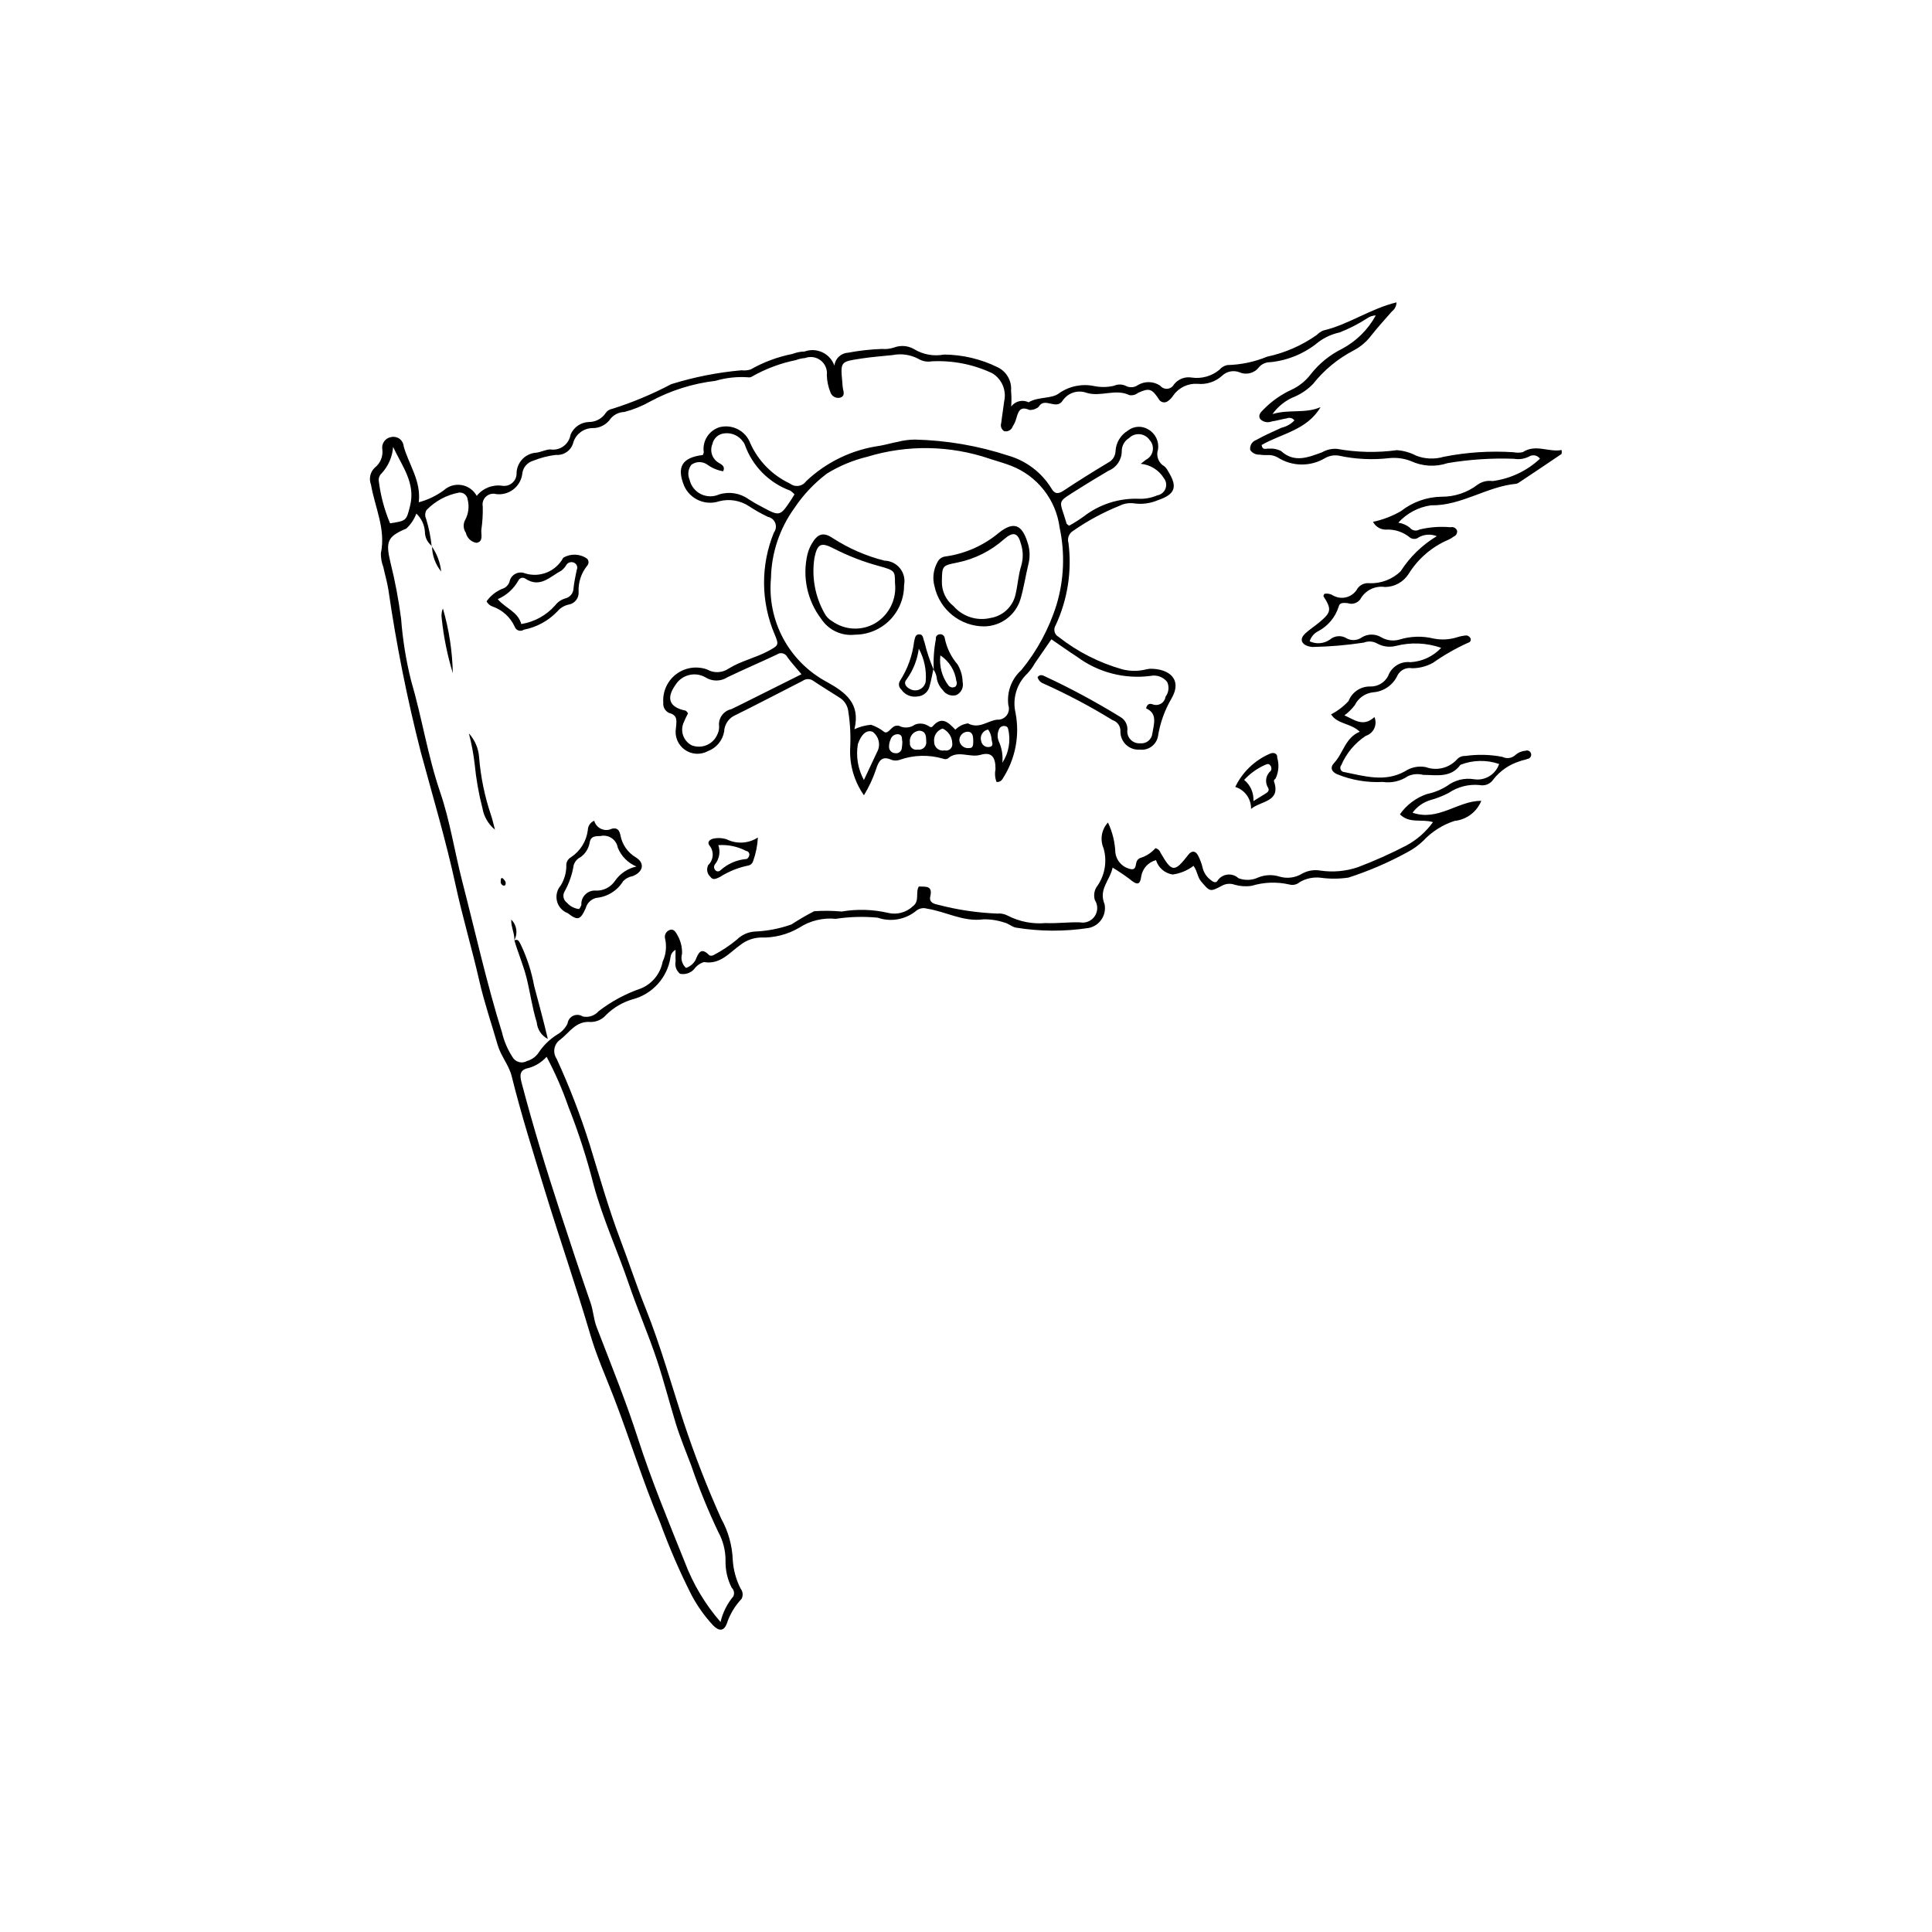 <?xml version="1.0" encoding="UTF-8"?>
<!-- Uploaded to: SVG Repo, www.svgrepo.com, Generator: SVG Repo Mixer Tools -->
<svg fill="#000000" width="800px" height="800px" version="1.1" viewBox="144 144 512 512" xmlns="http://www.w3.org/2000/svg">
 <g>
  <path d="m514.56 282.52c1.117 0.156 2.172 0.609 3.055 1.312 0.609 0.801 1.723 1.012 2.586 0.488 2.672-0.637 5.434-0.84 8.176-0.594 0.699-0.184 1.434 0.156 1.738 0.816 0.164 0.695-0.211 1.402-0.879 1.66-0.434 0.34-0.91 0.621-1.414 0.844-4.352 1.859-8.023 5.012-10.516 9.035-1.359 2.148-3.715 3.461-6.258 3.481-2.656-0.406-5.277 0.895-6.559 3.258-0.77 1.039-2.129 1.453-3.348 1.016-0.969-0.051-2.137-0.289-2.391 0.984-0.895 2.785-2.844 5.106-5.434 6.469-1.074 0.547-1.883 1.508-2.242 2.66 1.727 0.82 3.762 0.656 5.332-0.43 1.289-1.121 3.168-1.234 4.586-0.285 1.281 0.625 2.805 0.488 3.953-0.355 1.586-0.949 3.57-0.938 5.144 0.031 1.449 0.836 3.18 1.047 4.789 0.582 2.894-0.895 5.981-0.996 8.93-0.297 2.133 0.449 4.348 0.332 6.422-0.34 0.785-0.246 1.594-0.402 2.414-0.465 0.402 0.066 0.758 0.301 0.984 0.641 0.156 0.234 0.184 0.535 0.074 0.797-0.109 0.258-0.344 0.449-0.621 0.5-3.269 1.473-6.387 3.254-9.316 5.32-1.695 0.945-3.602 1.441-5.543 1.438-1.566-0.285-3.133 0.48-3.867 1.891-1.184 2.582-3.684 4.309-6.516 4.496-2.066 0.242-3.871 1.512-4.789 3.379-0.781 1.039-1.711 1.953-2.766 2.719 2.699 1.203 4.981 3.18 7.957 0.461l0.004-0.004c0.406 0.965 0.387 2.055-0.051 3.004-0.441 0.949-1.258 1.668-2.254 1.98-2.871 1.891-5.121 4.582-6.477 7.738-0.281 0.332-0.348 0.797-0.172 1.199 0.18 0.398 0.57 0.66 1.008 0.668 5.348 1.074 10.727 2.734 16.023-0.207l-0.004 0.004c1.625-1.094 3.613-1.496 5.535-1.121 2.898 1.059 6.148 0.266 8.234-2.012 0.555-0.641 1.379-0.988 2.227-0.941 3.266-0.469 6.586-0.391 9.824 0.234 1.141 0.578 2.516 0.383 3.453-0.484 0.727-0.656 1.652-1.051 2.629-1.121 0.301-0.129 0.641-0.121 0.934 0.023 0.293 0.145 0.512 0.41 0.594 0.727s0.023 0.652-0.16 0.922c-0.188 0.27-0.48 0.445-0.805 0.48-0.609 0.293-1.348 0.312-1.961 0.598-2.793 0.844-5.258 2.531-7.059 4.824-0.781 1.203-2.219 1.801-3.621 1.508-2.902-0.293-5.816 0.445-8.23 2.082-1.594 0.824-3.269 1.48-5 1.949-1.832 0.59-3.434 1.742-4.57 3.297 6.82 2.34 11.977-3.168 18.223-3.16-1.195 2.961-3.934 5.016-7.113 5.336-3.133 1.02-5.965 2.812-8.227 5.211-1.285 1.25-2.75 2.305-4.344 3.125-4.953 2.707-10.152 4.941-15.52 6.68-2.457 0.363-4.949 0.375-7.406 0.031-1.922-0.219-3.867 0.195-5.531 1.18-0.754 0.656-1.789 0.887-2.746 0.613-3.301-0.75-6.738-0.625-9.977 0.355-1.488 0.23-3.004 0.137-4.453-0.273-1.137-0.43-2.41-0.328-3.465 0.277-3.176 1.691-3.141 1.527-5.426-1.105-1.047-1.207-1.031-2.816-2.055-4.191h-0.004c-1.613 1.23-3.519 2.023-5.531 2.297-2.082-0.32-3.797-1.801-4.418-3.812-2.027 0.535-3.551 2.203-3.902 4.269-0.312 2.398-1.125 2.391-3.043 0.781v-0.004c-1.461-1.094-2.981-2.117-4.547-3.062-0.734 3.445-3.777 5.723-2.133 9.691 0.574 2.891-1.289 5.699-4.172 6.297-6.398 0.984-12.91 0.957-19.301-0.082-1.047-0.188-1.957-1.074-3.004-1.324h-0.004c-1.832-0.625-3.758-0.918-5.695-0.871-5.309 0.715-9.883-2.066-14.867-2.828-0.945-0.297-1.977-0.121-2.769 0.473-2.863 2.41-6.785 3.141-10.324 1.914-3.699-0.359-7.434-0.258-11.109 0.305-3.394-0.34-6.805 0.484-9.664 2.348-3.121 1.832-6.703 2.734-10.324 2.606-1.922 0.082-3.769 0.766-5.281 1.957-2.902 2.055-5.332 5.289-9.672 4.543v0.004c-1.055 0.324-1.965 0.992-2.602 1.891-0.938 1.031-2.352 1.492-3.719 1.211-0.992-0.805-1.445-2.102-1.168-3.348-0.074-0.961-0.016-1.93-0.016-2.988-0.773 0.395-1.289 1.164-1.352 2.031-0.848 5.34-4.762 9.68-9.992 11.062-2.66 0.766-5.09 2.191-7.059 4.144-1.016 1.184-2.496 1.867-4.055 1.875-3.934-0.355-5.621 2.75-8.094 4.672v0.004c-0.801 0.539-1.352 1.375-1.535 2.324-0.184 0.949 0.02 1.934 0.562 2.731 3.406 7.398 6.336 15.008 8.777 22.777 2.594 8.434 4.988 16.922 8.113 25.184 2.297 6.062 4.312 12.238 6.723 18.254 3.953 9.879 6.793 20.113 10.094 30.207h0.004c2.859 8.641 6.164 17.133 9.895 25.438 1.883 3.375 2.938 7.152 3.078 11.012 0.172 2.633 0.879 5.203 2.078 7.551 0.617 0.777 0.715 1.848 0.25 2.727-1.805 1.898-3.152 4.184-3.949 6.676-0.762 1.848-1.992 1.965-3.594 0.344-2.242-2.418-4.164-5.113-5.711-8.027-3.18-6.285-5.977-12.754-8.383-19.375-4.562-10.812-7.977-22.047-12.199-32.984-2.137-5.535-4.582-10.984-6.246-16.66-3.766-12.828-8.156-25.449-12.062-38.23-3.066-10.035-6.238-20.035-8.762-30.223-0.742-3.004-2.867-5.344-3.715-8.277-1.645-5.699-3.578-11.332-4.894-17.109-1.934-8.484-4.43-16.824-6.269-25.32-2.578-11.887-6.062-23.523-9.227-35.25v0.004c-3.625-14.172-6.488-28.527-8.582-43.004-0.324-2.039-0.914-4.035-1.352-6.059h-0.004c-0.441-1.16-0.652-2.398-0.629-3.641 1.344-6.398-1.594-12.137-2.625-18.152-0.613-1.57-0.211-3.352 1.012-4.508 1.453-1.133 2.211-2.938 2-4.766-0.148-0.766 0.027-1.555 0.48-2.188 0.453-0.633 1.148-1.051 1.918-1.156 0.762-0.156 1.555 0.02 2.18 0.488 0.621 0.469 1.012 1.18 1.07 1.957 1.359 4.891 4.676 9.184 4 14.848h0.004c2.379-0.633 4.617-1.703 6.606-3.156 1.273-1.172 3.019-1.691 4.731-1.406 1.711 0.281 3.191 1.34 4.019 2.863 1.609-2.019 4.168-3.039 6.727-2.68 0.98 0.164 1.98-0.125 2.723-0.781 0.742-0.656 1.152-1.613 1.109-2.606 0.102-2.894 2.402-5.234 5.297-5.383 1.219-0.18 2.391-0.801 3.602-0.863 1.23 0.207 2.492-0.09 3.508-0.82 1.012-0.727 1.691-1.832 1.891-3.062 0.816-1.988 2.723-3.309 4.867-3.379 1.816 0.008 3.512-0.91 4.492-2.441 0.41-0.57 1.031-0.949 1.723-1.055 5.387-1.703 10.609-3.887 15.605-6.531 6.051-1.883 12.289-3.117 18.602-3.676 0.816 0.098 1.641 0.023 2.426-0.211 3.453-1.965 7.203-3.359 11.102-4.125 1.031-0.398 2.121-0.617 3.227-0.648 1.543-0.559 3.242-0.473 4.727 0.23 1.48 0.707 2.617 1.977 3.16 3.523 0.199-1.867 1.719-3.312 3.59-3.422 2.973-0.566 5.988-0.902 9.012-1.004 1.098 0.098 2.207-0.035 3.25-0.395 1.715-0.641 3.625-0.484 5.215 0.418 2.387 1.465 5.234 1.988 7.988 1.465 4.981 0.039 9.887 1.211 14.344 3.434 2.285 1.168 3.637 3.606 3.418 6.164 0.125 1.387 0.137 2.781 0.035 4.168 1.07-1.438 3.012-1.906 4.617-1.117 2.523-1.539 6.125-0.863 8.055-2.375v-0.004c2.703-1.906 6.082-2.602 9.32-1.918 1.73 0.352 3.519 0.328 5.242-0.078 1.02-0.465 2.191-0.445 3.195 0.051 1.008 0.512 2.219 0.426 3.141-0.227 1.836-1.105 4.144-1.047 5.918 0.152 0.461 0.574 1.176 0.879 1.906 0.812 0.734-0.066 1.383-0.492 1.734-1.137 1.113-1.43 2.922-2.133 4.711-1.828 2.637 0.383 5.312-0.375 7.359-2.082 0.535-0.637 1.27-1.07 2.082-1.23 3.621-0.086 7.191-0.84 10.539-2.219 4.723-1.008 9.195-2.961 13.141-5.742 0.488-0.484 1.055-0.883 1.676-1.176 6.746-1.566 12.473-5.773 19.473-7.477h0.004c-0.012 0.945-0.469 1.836-1.227 2.402-1.805 2.094-3.695 4.121-5.402 6.293v-0.004c-1.242 1.676-2.844 3.051-4.688 4.027-4.184 2.164-7.863 5.191-10.789 8.883-1.348 1.398-2.949 2.523-4.715 3.316-2.434 0.941-4.535 2.57-6.051 4.691 4.391-1.344 8.707-0.062 12.746-1.848-3.602 6.117-10.34 6.988-15.613 10.031 0.195 1.57 1.285 0.855 1.938 0.977 1.102-0.102 2.211 0.113 3.195 0.617 3.543 3.25 7.223 1.664 10.852 0.359 1.195-0.691 2.57-1.016 3.945-0.926 5.25 0.949 10.617 1.066 15.902 0.352 1.797 0.125 3.547 0.625 5.141 1.469 2.328 0.887 4.883 0.988 7.273 0.285 6.094-1.207 12.316-1.613 18.516-1.207 0.805 0.164 1.637 0.156 2.438-0.023 3.418-2.242 6.871 0.094 10.297-0.566 0.066 0.348 0.059 0.703-0.016 1.043-3.746 2.543-7.504 5.062-11.277 7.566-0.219 0.172-0.477 0.285-0.75 0.34-7.824 0.734-14.535 5.859-22.598 5.707-3.332 0.48-6.391 2.109-8.648 4.606zm-256.07 6.195c-1.191-0.895-1.891-2.301-1.883-3.793-0.117-1.836-0.93-3.562-2.277-4.816-0.559 1.516-1.469 2.875-2.652 3.973-5.031 2.098-5.504 3.477-4.231 8.863 1.238 4.957 2.191 9.984 2.852 15.051 0.414 5.5 1.293 10.957 2.625 16.309 2.891 9.797 4.398 19.914 7.723 29.625 2.617 7.656 3.824 15.785 5.856 23.656 3.449 13.355 6.426 26.84 10.531 40.023 0.535 2.289 1.461 4.465 2.731 6.441 0.359 0.68 0.98 1.18 1.719 1.395 0.738 0.211 1.531 0.117 2.199-0.266 1.207-0.344 2.258-1.086 2.984-2.109 1.273-1.949 2.953-3.606 4.918-4.856 1.219-0.668 2.203-1.695 2.816-2.941 0.105-0.902 0.668-1.688 1.488-2.074 0.82-0.387 1.785-0.316 2.543 0.18 1.543 0.336 3.144-0.191 4.184-1.379 3.387-2.617 7.184-4.66 11.234-6.047 2.992-1.238 5.152-3.902 5.754-7.082 0.883-1.887 1.117-4.012 0.668-6.047-0.297-0.984 0.234-2.027 1.203-2.371 1.191-0.422 1.691 0.758 2.141 1.531 0.801 1.461 1.191 3.113 1.133 4.777-0.406 1.348 0.004 2.809 1.047 3.754 1.086-0.359 1.992-1.117 2.535-2.121 0.793-1.977 1.512-3.445 3.652-1.219 0.371 0.156 0.793 0.133 1.141-0.07 2.195-1.148 4.262-2.523 6.172-4.109 1.27-1.254 2.945-2.008 4.727-2.121 3.316-0.141 6.594-0.777 9.723-1.883 1.941-1.277 3.953-2.449 6.023-3.508 2.426-0.168 4.859-0.141 7.285 0.082 4.09-0.695 8.277-0.57 12.32 0.363 2.324 0.555 4.773-0.098 6.512-1.734 1.941-1.398 0.629-3.672 1.617-5.262 1.676 0.105 3.731-0.367 3.039 2.59-0.391 1.672 0.918 2.008 2.227 2.297l0.004-0.004c5.066 1.32 10.258 2.086 15.492 2.289 0.969-0.094 1.949 0.102 2.809 0.562 3.082 1.59 6.551 2.266 10.004 1.957 3.043 0.141 6.059-0.285 9.109-0.188 1.523 0.293 3.07-0.352 3.934-1.641 0.863-1.285 0.875-2.961 0.031-4.258-0.414-1.332-0.141-2.781 0.73-3.867 1.965-2.887 2.543-6.5 1.578-9.859-1.008-2.305-0.551-4.988 1.164-6.832 1.188 2.504 1.855 5.223 1.957 7.988 0.258 2.035 1.707 3.715 3.68 4.266 2.16 0.652 1.496-1.379 2.117-2.199l0.004-0.004c0.211-0.348 0.551-0.598 0.945-0.699 1.496-0.48 2.832-1.363 3.867-2.547 0.609 0.113 1.113 0.547 1.316 1.129 3.043 5.301 3.723 5.359 7.379 0.645 0.902-1.164 1.902-1.164 2.594 0.129 0.574 1.102 1.004 2.269 1.273 3.481 0.336 1.203 1.059 2.262 2.059 3.012 0.574 0.508 1.355 0.93 1.785 0.301 0.578-0.926 1.539-1.547 2.621-1.691 1.086-0.145 2.176 0.203 2.977 0.945 1.715 0.656 3.625 0.582 5.285-0.207 1.801-0.723 3.797-0.793 5.644-0.203 2.012 0.586 4.172 0.293 5.957-0.801 1.453-0.801 3.133-1.086 4.769-0.816 3.359 0.508 6.789 0.203 10.008-0.891 4.379-1.66 8.656-3.57 12.809-5.727 2.805-1.508 5.227-3.633 7.09-6.211-3.035-0.918-6.219 0.477-8.762-2.078 1.762-2.504 4.273-4.387 7.176-5.375 1.902-0.391 3.715-1.125 5.356-2.168 2.016-1.52 4.566-2.156 7.062-1.754 2.914 0.48 5.75-1.227 6.688-4.031-3.332-1.152-6.969-1.074-10.25 0.215-2.57 3.543-6.336 2.676-9.863 2.668-1.348-0.352-2.773-0.234-4.047 0.336-1.961 1.336-4.352 1.883-6.695 1.535-4.137 0.219-8.27-0.484-12.098-2.059-1.398-0.613-1.938-1.727-0.797-2.941 2.469-2.625 2.961-6.715 6.82-8.305-2.371-2.316-5.883-1.934-7.606-4.606h-0.004c1.75-0.895 3.324-2.094 4.648-3.539 0.914-2.363 3.211-3.898 5.742-3.844 1.996 0.059 3.844-1.035 4.75-2.812 0.883-2.43 3.32-3.934 5.887-3.629 3.113-0.168 6.035-1.531 8.164-3.805-3.891-1.355-8.094-1.523-12.082-0.488-1.633 0.395-3.352 0.172-4.828-0.629-1.09-0.637-2.41-0.734-3.582-0.27-4.523 0.688-9.09 1.078-13.668 1.16-0.414-0.039-0.82-0.117-1.219-0.238-1.832-0.652-2.106-2.023-0.594-3.394 1.125-1.016 2.414-1.852 3.582-2.82 3.305-2.734 3.414-3.496 1.18-7.019v0.004c0.039-0.23 0.137-0.449 0.285-0.633 0.809-0.141 1.641 0.031 2.328 0.484 1.102 0.609 2.402 0.754 3.609 0.398 1.211-0.355 2.223-1.18 2.816-2.293 0.73-1.004 1.945-1.531 3.18-1.383 3.066 0.109 6.047-1.035 8.254-3.168 2.43-3.797 5.703-6.981 9.566-9.301-1.551-0.621-3.301-0.512-4.762 0.293-0.66 0.535-1.594 0.578-2.301 0.102-1.809-1.512-4.125-2.277-6.481-2.133-1.41-0.012-2.699-0.809-3.348-2.062 2.606-0.551 5.106-1.512 7.414-2.844 3.059-2.406 6.824-3.746 10.715-3.812 3.477 0.035 6.859-1.094 9.613-3.211 1.145-0.805 2.555-1.141 3.938-0.934 4.707-0.613 9.102-2.688 12.566-5.93-0.605-0.844-1.723-1.133-2.664-0.695-1.285 0.723-2.781 0.973-4.231 0.715-5.883-0.211-11.77 0.176-17.574 1.148-3.184 1.074-6.66 0.887-9.711-0.527-1.809-0.711-3.762-0.984-5.695-0.801-4.523 0.531-9.102 0.305-13.547-0.672-1.238-0.176-2.504 0.07-3.586 0.703-3.871 2.301-8.711 2.219-12.508-0.207-0.848-0.484-1.82-0.703-2.797-0.625-0.691 0.027-1.383-0.012-2.062-0.121-0.977 0.047-1.902-0.43-2.426-1.25-0.16-1.148 0.512-2.254 1.609-2.633 2.16-1.211 4.438-2.223 6.699-3.242v-0.004c1.305-0.297 2.496-0.969 3.418-1.938-0.453-0.617-1.27-0.844-1.977-0.555-1.355 0.219-2.684 0.641-4.043 0.828-1.051 0.426-2.254 0.176-3.051-0.633-0.738-1.191 0.43-2.059 1.152-2.809 2.062-2.055 4.473-3.727 7.113-4.945 2.019-0.93 3.781-2.344 5.125-4.113 2.223-2.836 5.055-5.137 8.281-6.734 3.793-2.016 6.91-5.102 8.965-8.871-0.824 0.031-1.625 0.305-2.297 0.781-2.297 1.484-4.734 2.734-7.281 3.734-2.016 0.434-3.914 1.289-5.574 2.512-3.633 3.031-8.09 4.902-12.793 5.375-1.133-0.02-2.215 0.445-2.981 1.281-1.18 1.621-3.328 2.203-5.168 1.402-1.598-0.629-3.414-0.27-4.648 0.918-1.773 1.605-4.144 2.383-6.523 2.129-2.519-0.152-4.941 1.012-6.402 3.074-0.359 0.578-0.828 1.082-1.387 1.477-0.371 0.312-0.867 0.434-1.344 0.34-0.477-0.098-0.883-0.402-1.109-0.832-1.824-2.793-2.598-3-5.481-1.668h-0.004c-0.645 0.523-1.484 0.746-2.305 0.609-3.676-1.781-7.496 0.527-11.289-0.59-2.316-0.875-4.93-0.066-6.344 1.965-1.672 2.746-4.684-0.867-6.301 1.551-0.148 0.234-0.363 0.418-0.621 0.527-0.586 0.344-1.262 0.512-1.941 0.48-2.648-1.188-3.004 0.66-3.535 2.434-0.195 0.664-0.488 1.297-0.871 1.871-0.301 0.965-1.285 1.535-2.269 1.324-0.738-0.441-1.074-1.34-0.801-2.156 0.215-1.922 0.559-3.828 0.781-5.75v-0.004c0.664-2.887-0.59-5.875-3.117-7.43-5.004-2.375-10.52-3.465-16.051-3.176-1.238 0.215-2.512-0.023-3.586-0.668-2.094-1.105-4.5-1.453-6.82-0.988-2.731 0.297-5.457 0.48-8.191 0.902-5.606 0.863-5.652 0.719-5.125 6.324 0.023 0.551 0.074 1.102 0.16 1.648 0.211 0.965 0.559 2.019-0.738 2.41-1.137 0.273-2.285-0.391-2.609-1.512-0.562-1.414-0.875-2.914-0.918-4.434 0.188-1.492-0.422-2.977-1.605-3.91-1.184-0.93-2.769-1.172-4.176-0.641-0.828 0.062-1.641 0.242-2.418 0.543-4.043 0.816-7.93 2.266-11.523 4.293-0.34 0.246-0.766 0.34-1.18 0.262-2.894-0.199-5.805 0.113-8.59 0.934-6.051 0.711-11.914 2.562-17.277 5.457-2.164 1.227-4.477 2.168-6.879 2.797-1.402 0.043-2.723 0.672-3.633 1.738-1.09 1.633-2.941 2.59-4.902 2.539-2.281 0.066-4.277 1.559-4.981 3.731-0.496 2.121-2.477 3.555-4.648 3.371-2.051 0.246-4.062 0.762-5.977 1.539-1.652 0.461-2.832 1.914-2.941 3.625-0.508 3.332-3.582 5.648-6.926 5.219-0.949-0.254-1.965 0-2.68 0.672-0.719 0.672-1.039 1.668-0.848 2.633 0.047 2.066-0.078 4.133-0.375 6.18-0.105 1.242 0.613 3.152-1.309 3.434-1.387-0.238-2.492-1.289-2.797-2.66-0.723-1.051-0.77-2.422-0.121-3.519 0.836-1.617 1.051-3.481 0.609-5.242-0.051-0.562-0.324-1.078-0.762-1.434-0.434-0.359-0.996-0.523-1.555-0.457-3.273 0.617-6.277 2.231-8.594 4.625-0.426 0.723-0.461 1.613-0.094 2.367 0.715 2.359 1.203 4.785 1.465 7.238zm76.465 285.13c0.582-2.504 1.746-4.832 3.394-6.805 0.359-0.777 0.18-1.695-0.445-2.281-1.133-2.231-1.691-4.711-1.629-7.211 0.008-2.637-0.652-5.231-1.918-7.539-2.727-5.734-5.125-11.625-7.176-17.637-1.41-3.727-2.957-7.418-4.129-11.266-1.691-5.543-3.129-11.164-4.949-16.656-2.258-6.809-5.152-13.402-7.461-20.195-2.977-8.758-6.863-17.191-9.293-26.145h-0.004c-1.793-7.09-4.039-14.055-6.727-20.855-1.578-4.543-3.504-8.953-5.762-13.195-1.266 1.41-2.902 2.438-4.723 2.961-2.461 0.484-2.441 1.867-1.895 3.945 3.019 11.477 6.492 22.816 10.176 34.094 2.648 8.098 5.312 16.191 8.105 24.238 0.727 2.098 0.789 4.293 1.594 6.383 3.754 9.77 7.711 19.484 10.918 29.441 3.602 11.188 8.086 22.004 12.457 32.879l-0.004-0.004c2.191 5.801 5.394 11.168 9.469 15.848zm-87.582-291.16c4.352-0.668 4.316-0.676 5.305-4.637 1.516-6.07-2.18-10.574-4.492-15.602h-0.004c-0.195 2.609-1.273 5.078-3.051 7-0.617 0.57-0.891 1.418-0.723 2.238 0.488 3.785 1.484 7.484 2.965 11z"/>
  <path d="m330.26 264.58c0.102-0.223 0.184-0.457 0.246-0.695-0.453-2.988 1.371-5.848 4.273-6.699 3.391-0.812 6.859 1.039 8.07 4.312 2.117 4.688 5.844 8.469 10.504 10.652 0.645 0.508 1.473 0.727 2.285 0.605 0.812-0.117 1.539-0.566 2.008-1.242 5.359-5.074 12.164-8.348 19.473-9.367 1.625-0.285 3.215-0.766 4.836-1.062 1.473-0.383 2.984-0.578 4.504-0.59 8.426 0.199 16.777 1.637 24.785 4.262 4.703 1.363 8.734 4.414 11.32 8.566 0.867 1.582 1.781 1.711 3.293 0.707 3.914-2.594 7.902-5.078 11.926-7.496 1.098-0.582 1.801-1.711 1.84-2.953 0.113-2.254 1.34-4.301 3.273-5.461 1.574-1.242 3.758-1.355 5.453-0.289 1.863 1.074 2.871 3.184 2.535 5.309-0.578 1.691 0.129 3.559 1.684 4.441 0.422 0.359 0.758 0.805 0.992 1.305 2.606 4.16 1.891 6.133-2.742 7.684-2.035 0.871-4.277 1.152-6.465 0.805-1.238-0.133-2.492 0.086-3.609 0.637-4.359 1.75-8.504 3.988-12.355 6.672-1.102 0.664-1.609 1.992-1.23 3.219 0.945 7.434-0.23 14.98-3.387 21.777-0.336 0.504-0.445 1.129-0.301 1.719 0.145 0.59 0.531 1.094 1.062 1.383 5.016 3.938 10.75 6.859 16.887 8.598 1.859 0.473 3.801 0.527 5.684 0.156 0.531-0.145 1.078-0.246 1.625-0.305 5.094-0.07 8.773 2.805 5.648 8.027-1.762 3.039-2.945 6.379-3.496 9.848-0.41 2.281-2.539 3.844-4.84 3.551-1.32 0.098-2.621-0.359-3.594-1.258-0.969-0.902-1.523-2.164-1.527-3.488 0.105-1.379-0.75-2.648-2.07-3.066-5.883-3.621-11.992-6.856-18.297-9.688-0.781-0.27-1.379-0.914-1.594-1.715 0.781-0.941 1.488-0.391 2.231-0.074h0.004c6.746 3.156 13.309 6.695 19.652 10.602 1.367 0.742 2.121 2.258 1.895 3.797-0.016 0.895 0.352 1.754 1.004 2.367 0.652 0.613 1.535 0.918 2.426 0.848 0.773 0.082 1.551-0.145 2.152-0.633 0.605-0.492 0.988-1.203 1.066-1.977 0.375-2.477 1.469-5.273-1.676-6.656 0.363-1.332 1.07-1.289 1.742-1.062l-0.004-0.004c0.723 0.285 1.535 0.223 2.203-0.172 0.668-0.391 1.117-1.07 1.219-1.84 0.863-1.117 1.035-2.621 0.445-3.906-1.047-1.34-2.766-1.961-4.43-1.609-6.922 0.902-13.922-0.934-19.516-5.109-2.199-1.406-4.32-2.941-6.742-4.598-1.52 2.207-2.965 4.324-4.43 6.434-0.535 0.969-1.191 1.863-1.957 2.66-2.828 2.688-4.008 6.68-3.102 10.473 1.145 6.019-0.082 12.25-3.426 17.383-0.309 0.594-0.953 0.934-1.617 0.863-0.418-1.066-0.516-2.227-0.281-3.344 0.047-3.219-1.004-4.707-3.953-3.848-2.934 0.852-6.086-1.402-8.715 1.012l-0.004-0.004c-0.383 0.18-0.82 0.184-1.207 0.016-3.824-1.125-7.902-1-11.652 0.352-0.664 0.199-1.375 0.184-2.027-0.047-2.629-1.211-3.43 0.418-4.074 2.434-0.812 2.434-1.895 4.766-3.231 6.953-2.531-3.594-3.816-7.918-3.656-12.312 0.188-3.305 0.023-6.617-0.488-9.887-0.164-1.551-1.055-2.934-2.398-3.723-2.324-1.5-4.699-2.918-6.984-4.469-0.824-0.543-1.902-0.516-2.699 0.066-6.144 3.133-12.25 6.34-18.434 9.391-1.434 0.871-2.332 2.402-2.394 4.074-0.418 2.363-2.059 4.332-4.309 5.168-1.945 1.055-4.328 0.91-6.129-0.379-1.801-1.289-2.711-3.492-2.34-5.676 0.129-1.809 0.664-3.422-1.836-4.074v-0.004c-1.027-0.492-1.637-1.582-1.512-2.715-0.207-2.934 1.078-5.769 3.418-7.543 2.344-1.777 5.422-2.246 8.188-1.254 1.789 1.031 4.008 0.941 5.711-0.227 3.305-2.062 7.188-2.848 10.586-4.707 2.676-1.465 2.785-1.531 1.629-4.332l-0.004-0.004c-3.688-8.617-3.762-18.355-0.203-27.031 0.539-0.719 0.672-1.664 0.348-2.504-0.32-0.84-1.051-1.453-1.93-1.629-1.75-0.828-3.438-1.777-5.051-2.848-2.316-1.512-5.16-1.984-7.84-1.301-3.707 1.258-7.762-0.527-9.34-4.109-2.016-4.981-0.531-7.473 4.973-8.141zm66.926 72.793c0.891-0.914 2.07-1.504 3.34-1.668 2.945 1.582 5.164-0.699 7.723-0.984 0.977 0.07 1.922-0.355 2.519-1.133 0.598-0.773 0.766-1.797 0.449-2.723-0.441-3.469 0.84-6.934 3.438-9.277 4.211-5.137 7.391-11.043 9.355-17.387 1.973-6.602 2.25-13.598 0.809-20.336-0.469-3.66-1.922-7.125-4.207-10.023-2.281-2.898-5.305-5.125-8.754-6.441-1.816-0.695-3.668-1.207-5.504-1.797v-0.004c-10.512-3.598-21.891-3.793-32.516-0.555-3.766 0.914-7.367 2.41-10.672 4.438-3.387 2.555-6.316 5.66-8.664 9.191-3.894 5.394-6.055 11.848-6.184 18.5-0.523 5.539 0.602 11.109 3.234 16.012 2.637 4.902 6.66 8.914 11.57 11.535 4.906 2.734 8.98 5.672 7.312 12.527h0.004c1.387-0.648 2.879-1.047 4.406-1.176 1.273 0.43 2.461 1.078 3.512 1.922 1.195 0.637 1.895-1.832 3.457-1.672v-0.004c0.137-0.016 0.273-0.008 0.41 0.023 1.359 0.707 3.004 0.586 4.25-0.312 1.047-0.414 2.223-0.352 3.223 0.168 0.469 0.184 1.008 0.832 1.453 0.305 2.512-2.953 4.309-0.875 6.035 0.871zm-40.785-14.695c-1.504-1.801-2.727-3.109-3.758-4.555h0.004c-0.246-0.492-0.695-0.848-1.23-0.977-0.535-0.129-1.098-0.016-1.539 0.312-4.356 2.066-8.801 3.938-13.137 6.043h0.004c-1.754 1.121-3.996 1.129-5.758 0.02-2.766-1.609-6.312-0.719-7.992 2.008-2.547 3.578-1.578 5.957 2.746 6.809 0.25 0.191 0.453 0.438 0.594 0.719-0.441 0.805-0.84 1.637-1.184 2.492-0.957 2.254-0.004 4.867 2.18 5.977 2.555 0.977 5.43-0.152 6.637-2.602 0.41-0.723 0.621-1.543 0.605-2.375-0.293-2.144 1.117-4.156 3.234-4.609 1.492-0.711 2.969-1.457 4.449-2.195 4.555-2.269 9.102-4.547 14.145-7.066zm-1.852-47.672v0.004c-0.32-0.363-0.684-0.684-1.078-0.965-5.652-2.055-10.086-6.531-12.09-12.199-0.09-0.262-0.227-0.504-0.41-0.715-1.105-1.645-3.043-2.531-5.008-2.285-1.57 0.145-2.859 1.301-3.172 2.848-0.777 1.867-0.023 4.023 1.754 4.996 0.746 0.438 1.707 0.961 1.098 2.199-1.516-0.242-2.953-0.844-4.191-1.754-1.273-0.91-2.988-0.895-4.242 0.039-0.859 1.125-1.039 2.625-0.473 3.922 0.363 1.656 1.453 3.062 2.965 3.828 1.516 0.762 3.293 0.809 4.844 0.117 2.652-0.84 5.551-0.383 7.816 1.238 1.152 0.754 2.348 1.441 3.578 2.062 4.75 2.551 4.758 2.547 7.801-2.008 0.23-0.344 0.434-0.703 0.809-1.324zm91.758-8.098c0.758-0.586 1.082-0.824 1.395-1.078 0.934-0.469 1.594-1.348 1.781-2.375 0.188-1.027-0.117-2.082-0.824-2.848-0.598-0.875-1.555-1.441-2.613-1.535-1.055-0.098-2.098 0.281-2.844 1.031-1.211 0.742-1.941 2.062-1.926 3.477 0 2.273-1.383 4.316-3.492 5.16-2.598 1.562-5.215 3.098-7.773 4.727-6.328 4.027-5.258 2.629-3.344 9.32 0.184 0.223 0.418 0.402 0.684 0.52 1.312-0.727 2.586-1.531 3.809-2.406 4.176-3.246 9.359-4.918 14.645-4.719 1.664 0.07 3.324-0.238 4.852-0.902 0.992-0.152 1.832-0.824 2.199-1.762 0.367-0.934 0.211-1.996-0.414-2.785-1.328-2.168-3.602-3.582-6.133-3.82zm-73.363 83.805c1.395-2.961 2.438-5.148 3.453-7.348v0.004c1.055-1.832 0.566-4.164-1.129-5.422-1.59-0.641-2.996 0.617-3.922 3.238-0.555 3.266 0.008 6.621 1.598 9.527zm23.418-9.699c-0.027-1.695-1.016-3.223-2.551-3.941-1.504 0.465-2.453 1.945-2.254 3.504-0.016 0.699 0.289 1.367 0.828 1.812 0.535 0.445 1.25 0.625 1.934 0.48 0.535 0.137 1.105-0.008 1.516-0.379 0.414-0.375 0.609-0.93 0.527-1.477zm13.266 5.129c1.738-2.652 2.293-5.91 1.527-8.988-0.062-0.422-0.426-0.734-0.852-0.738-0.551-0.113-1.113 0.125-1.414 0.594-0.617 1.102-0.676 2.434-0.148 3.586 0.777 1.738 1.086 3.652 0.887 5.547zm-20.168-5.742c-0.035-1.27-0.047-2.606-1.754-2.754-0.77 0.031-1.488 0.391-1.977 0.98-0.488 0.594-0.707 1.367-0.594 2.125-0.086 0.555 0.109 1.117 0.52 1.5 0.414 0.379 0.992 0.527 1.535 0.395 0.625 0.113 1.27-0.086 1.719-0.531 0.453-0.449 0.656-1.09 0.547-1.715zm-6.32 0.191c-0.203-0.68 0.145-1.723-0.934-1.988l-0.004-0.004c-0.996-0.168-1.957 0.453-2.211 1.43-0.281 0.621-0.414 1.301-0.383 1.98 0.031 0.867 0.734 1.562 1.602 1.582 0.41 0.09 0.836-0.004 1.176-0.25 0.34-0.246 0.559-0.625 0.602-1.043 0.086-0.566 0.137-1.137 0.148-1.707zm18.785-0.359c-0.051-0.945-0.051-2.281-1.453-2.32h-0.004c-0.617 0.004-1.207 0.266-1.629 0.719-0.418 0.457-0.637 1.062-0.594 1.68 0.207 1.27 1.402 2.133 2.672 1.926 1.043 0.062 0.996-1.043 1.004-2.004zm3.949-2.898h-0.004c-0.68 0.125-1.277 0.539-1.629 1.137-0.352 0.598-0.426 1.316-0.203 1.973 0.184 1 1.133 1.672 2.137 1.512 1.297-0.195 0.711-1.219 0.613-1.926-0.043-0.969-0.359-1.902-0.918-2.695z"/>
  <path d="m301.47 361.5c0.262 0.969 0.949 1.766 1.863 2.172 0.914 0.406 1.965 0.383 2.859-0.07 1.422-0.297 1.93 0.41 2.223 1.715 0.438 2.457 1.922 4.606 4.066 5.883 2.519 1.543 1.977 3.898-0.844 4.996l-0.004-0.004c-0.953 0.16-1.832 0.629-2.496 1.332-1.539 2.512-4.168 4.148-7.102 4.422-1.371 0.312-2.453 1.363-2.809 2.723-1.453 3.215-2.137 3.344-4.773 1.328-1.406-0.527-2.469-1.711-2.844-3.168-0.371-1.461-0.008-3.008 0.977-4.148 0.941-1.531 1.461-3.285 1.5-5.086-0.121-0.992 0.379-1.961 1.258-2.441 2.449-1.621 4.066-4.231 4.43-7.144 0.02-1.098 0.684-2.082 1.695-2.508zm11.188 12.137v0.004c-2.246-0.945-4.023-2.742-4.941-5-0.176-1.043-0.773-1.969-1.656-2.551-0.883-0.582-1.973-0.773-3-0.52-1.879-0.039-2.594 0.352-2.816 1.844-0.285 1.504-1.137 2.84-2.383 3.731-0.883 0.426-1.547 1.203-1.832 2.141-0.391 2.457-1.211 4.832-2.43 7-0.57 1.008-0.289 2.285 0.656 2.953 0.82 0.941 1.965 1.535 3.207 1.668 0.27-0.32 0.473-0.688 0.605-1.082-0.074-1.043 0.312-2.07 1.062-2.801 0.746-0.734 1.777-1.102 2.82-1.004 1.996 0.062 3.883-0.898 5.004-2.551 1.344-1.953 3.383-3.324 5.703-3.828z"/>
  <path d="m272.94 303.36c1.031-1.445 2.438-2.582 4.07-3.289 0.949-0.25 1.707-0.969 2.012-1.902 0.172-0.891 0.734-1.66 1.535-2.09 0.801-0.43 1.75-0.477 2.59-0.129 3.93 1.219 8.168-0.516 10.121-4.137 1.977-1.188 4.473-1.082 6.344 0.266 0.484 0.547 0.461 1.371-0.047 1.895-1.562 1.953-2.356 4.41-2.227 6.906 0.109 1.562-0.945 2.973-2.473 3.309-1.238 0.227-2.359 0.883-3.164 1.848-2.391 2.496-5.496 4.188-8.887 4.844-0.414 0.285-0.934 0.359-1.406 0.203-0.473-0.16-0.848-0.531-1.008-1.004-1.152-2.527-3.293-4.469-5.922-5.371-0.668-0.238-1.215-0.719-1.539-1.348zm9.207 6.019v-0.004c3.492-0.559 6.68-2.32 9.004-4.984 0.68-0.883 1.629-1.52 2.703-1.816 1.234-0.312 2.106-1.406 2.137-2.676 0.145-1.637 0.547-3.25 0.848-4.875 0.309-0.641 0.086-1.41-0.512-1.793-0.73-0.477-1.707-0.285-2.207 0.43-0.34 0.598-0.797 1.125-1.34 1.551-2.977 1.543-5.606 4.75-9.551 2.137-0.289-0.211-0.652-0.285-1-0.203-0.348 0.082-0.641 0.309-0.809 0.621-1.23 2.238-3.168 4-5.512 5.016 2.019 2.41 5.356 3.312 6.238 6.594z"/>
  <path d="m344.85 365.94c-0.117 2.176-0.555 4.32-1.301 6.367-0.18 0.523-0.613 0.918-1.152 1.047-2.703 0.535-5.281 1.57-7.606 3.051-0.852 0.363-1.797 1.051-2.57-0.082-0.844-0.785-1.062-2.035-0.539-3.062 1.453-1.379 1.598-3.644 0.332-5.195-0.676-0.887 0.047-1.551 0.926-1.801v0.004c1.207-0.273 2.465-0.219 3.644 0.16 2.648 1.316 5.793 1.133 8.266-0.488zm-10.488 2.031 0.004 0.004c0.594 1.695 0.285 3.582-0.824 5-0.387 0.426-0.41 1.066-0.062 1.523 0.148 0.238 0.402 0.395 0.684 0.426 0.281 0.027 0.559-0.074 0.754-0.277 1.926-1.758 4.387-2.82 6.988-3.012 0.348-0.215 0.59-0.566 0.664-0.969 0.059-0.27 0-0.547-0.16-0.77-0.164-0.223-0.41-0.367-0.684-0.395-2.266-1.184-4.812-1.711-7.359-1.527z"/>
  <path d="m475.54 358.37c0.062-2.656-1.645-5.035-4.18-5.824 1.871-3.887 5.062-6.981 9.008-8.73 0.969-0.508 2.188-0.309 2.109 0.961v-0.004c0.539 1.832 0.395 3.793-0.418 5.523-0.207 0.16-0.375 0.371-0.48 0.609 1.98 5.68-3.309 5.223-6.039 7.465zm0.625-2.066c1.512-0.941 2.305-1.457 3.121-1.934 0.645-0.375 1.219-0.867 0.762-1.613-0.91-1.461-0.605-3.367 0.715-4.473 0.285-0.492 0.207-1.117-0.195-1.52-0.461-0.566-0.984-0.145-1.473 0.012v0.004c-2.035 0.93-3.867 2.258-5.383 3.906 1.68 1.363 2.594 3.457 2.457 5.617z"/>
  <path d="m280.25 393.23c1.137-0.523 1.328 0.352 1.75 1.082 1.664 3.477 2.856 7.156 3.551 10.945 1.18 4.473 2.426 8.973 3.629 14.07-1.66-0.848-2.766-2.492-2.93-4.352-1.18-3.809-1.719-7.777-2.664-11.648-0.852-3.492-2.289-6.734-3.277-10.145z"/>
  <path d="m268.26 338.36c1.59 1.742 2.547 3.973 2.707 6.328 0.418 5.211 1.473 10.352 3.144 15.305 0.352 1.004 0.57 2.059 1.062 3.875-1.75-1.422-2.926-3.434-3.312-5.656-0.996-3.859-1.691-7.793-2.074-11.762-0.32-2.727-0.832-5.43-1.527-8.09z"/>
  <path d="m264 322.39c-1.441-4.711-2.422-9.555-2.934-14.453-0.148-0.914-0.043-1.848 0.305-2.699 1.625 5.578 2.508 11.344 2.629 17.152z"/>
  <path d="m258.41 288.78c1.387 1.977 2.246 4.277 2.504 6.676-1.547-1.906-2.402-4.281-2.422-6.738z"/>
  <path d="m280.31 393.18c0.09-1.883-0.934-3.582-0.82-5.465 1.48 1.438 1.801 3.695 0.781 5.492z"/>
  <path d="m278 377.78c0.066 0.605-0.09 0.996-0.551 0.918v0.004c-0.531-0.152-0.855-0.684-0.746-1.223-0.012-0.336 0.035-0.941 0.449-0.766 0.367 0.281 0.656 0.648 0.848 1.066z"/>
  <path d="m404.8 310c-6.301-0.016-11.754-4.394-13.125-10.543-0.609-2.152-0.348-4.453 0.727-6.414 0.395-0.895 1.246-1.5 2.223-1.582 5.207-0.738 10.102-2.918 14.129-6.297 3.777-2.977 6.004-2.254 7.496 2.41 0.66 1.82 0.781 3.793 0.348 5.68-0.797 3.199-1.254 6.492-2.195 9.645-1.328 4.191-5.203 7.059-9.602 7.102zm-11.188-11.953c-0.086 2.562 1.066 5.012 3.09 6.586 2.426 2.789 6.203 3.996 9.797 3.137 3.398-0.543 6.086-3.176 6.699-6.562 0.547-2.418 0.691-4.945 1.445-7.289h-0.004c0.543-1.852 0.531-3.82-0.043-5.664-0.793-3.113-2.059-3.488-4.519-1.352h0.004c-3.516 3.125-7.801 5.262-12.41 6.191-3.914 0.777-4.012 0.793-4.059 4.953z"/>
  <path d="m370.58 312.2c-3.523 0.41-6.977-1.199-8.93-4.156-3.738-4.898-5.078-11.215-3.652-17.207 0.242-0.934 0.602-1.828 1.078-2.664 1.602-2.766 3.117-3.289 5.723-1.492 4.18 2.688 8.77 4.68 13.59 5.898 1.605 0.031 3.113 0.773 4.117 2.027 1.004 1.25 1.398 2.887 1.078 4.457 0.023 3.469-1.336 6.805-3.773 9.27-2.441 2.465-5.762 3.856-9.23 3.867zm10.602-13.676c-0.016-3.223 0.02-3.344-4.32-4.543-4.113-1.117-8.098-2.66-11.891-4.606-3.328-1.727-4.363-1.348-5.129 2.441-0.797 5.078 0.148 10.27 2.68 14.742 0.449 0.863 1.141 1.574 1.992 2.051 3.344 2.406 7.789 2.637 11.367 0.582 3.715-2.199 5.793-6.379 5.301-10.672z"/>
  <path d="m391.45 321.51c-0.133-2.734 0.059-5.477 0.578-8.168-0.055-0.273 0.004-0.551 0.16-0.781 0.156-0.227 0.395-0.387 0.668-0.438 0.336-0.098 0.695-0.043 0.988 0.145 0.289 0.191 0.484 0.504 0.527 0.848 0.504 2.566 1.668 4.957 3.375 6.938 0.859 1.418 1.328 3.035 1.363 4.688 0.324 1.398-0.363 2.832-1.652 3.457-1.359 0.398-2.816-0.133-3.606-1.309-0.773-0.789-1.312-1.781-1.555-2.859-0.062-0.953-0.391-1.871-0.949-2.644zm1.762-3.828h-0.004c-0.34 2.832 0.426 5.688 2.137 7.973 0.453 0.551 1.242 0.68 1.844 0.305 0.387-0.387 0.488-0.969 0.258-1.465-0.352-2.777-1.898-5.266-4.238-6.812z"/>
  <path d="m391.35 321.38c-0.324 1.477-0.578 2.977-0.996 4.43l0.004-0.004c-0.332 1.543-1.648 2.672-3.223 2.766-1.676 0.277-3.359-0.453-4.301-1.867-0.652-0.566-0.797-1.527-0.34-2.258 2.019-3.137 3.301-6.688 3.75-10.387 0.215-0.777 0.223-1.875 1.219-1.945 1.332-0.094 1.113 1.25 1.531 2.043h-0.004c0.602 2.512 1.422 4.969 2.457 7.34zm-3.856-5.481c-0.383 2.918-1.48 5.699-3.199 8.09-0.969 1.09-0.207 2.09 0.895 2.625v-0.004c0.805 0.441 1.773 0.465 2.594 0.059 0.824-0.402 1.398-1.184 1.543-2.09 0.242-3.008-0.395-6.023-1.832-8.68z"/>
 </g>
</svg>